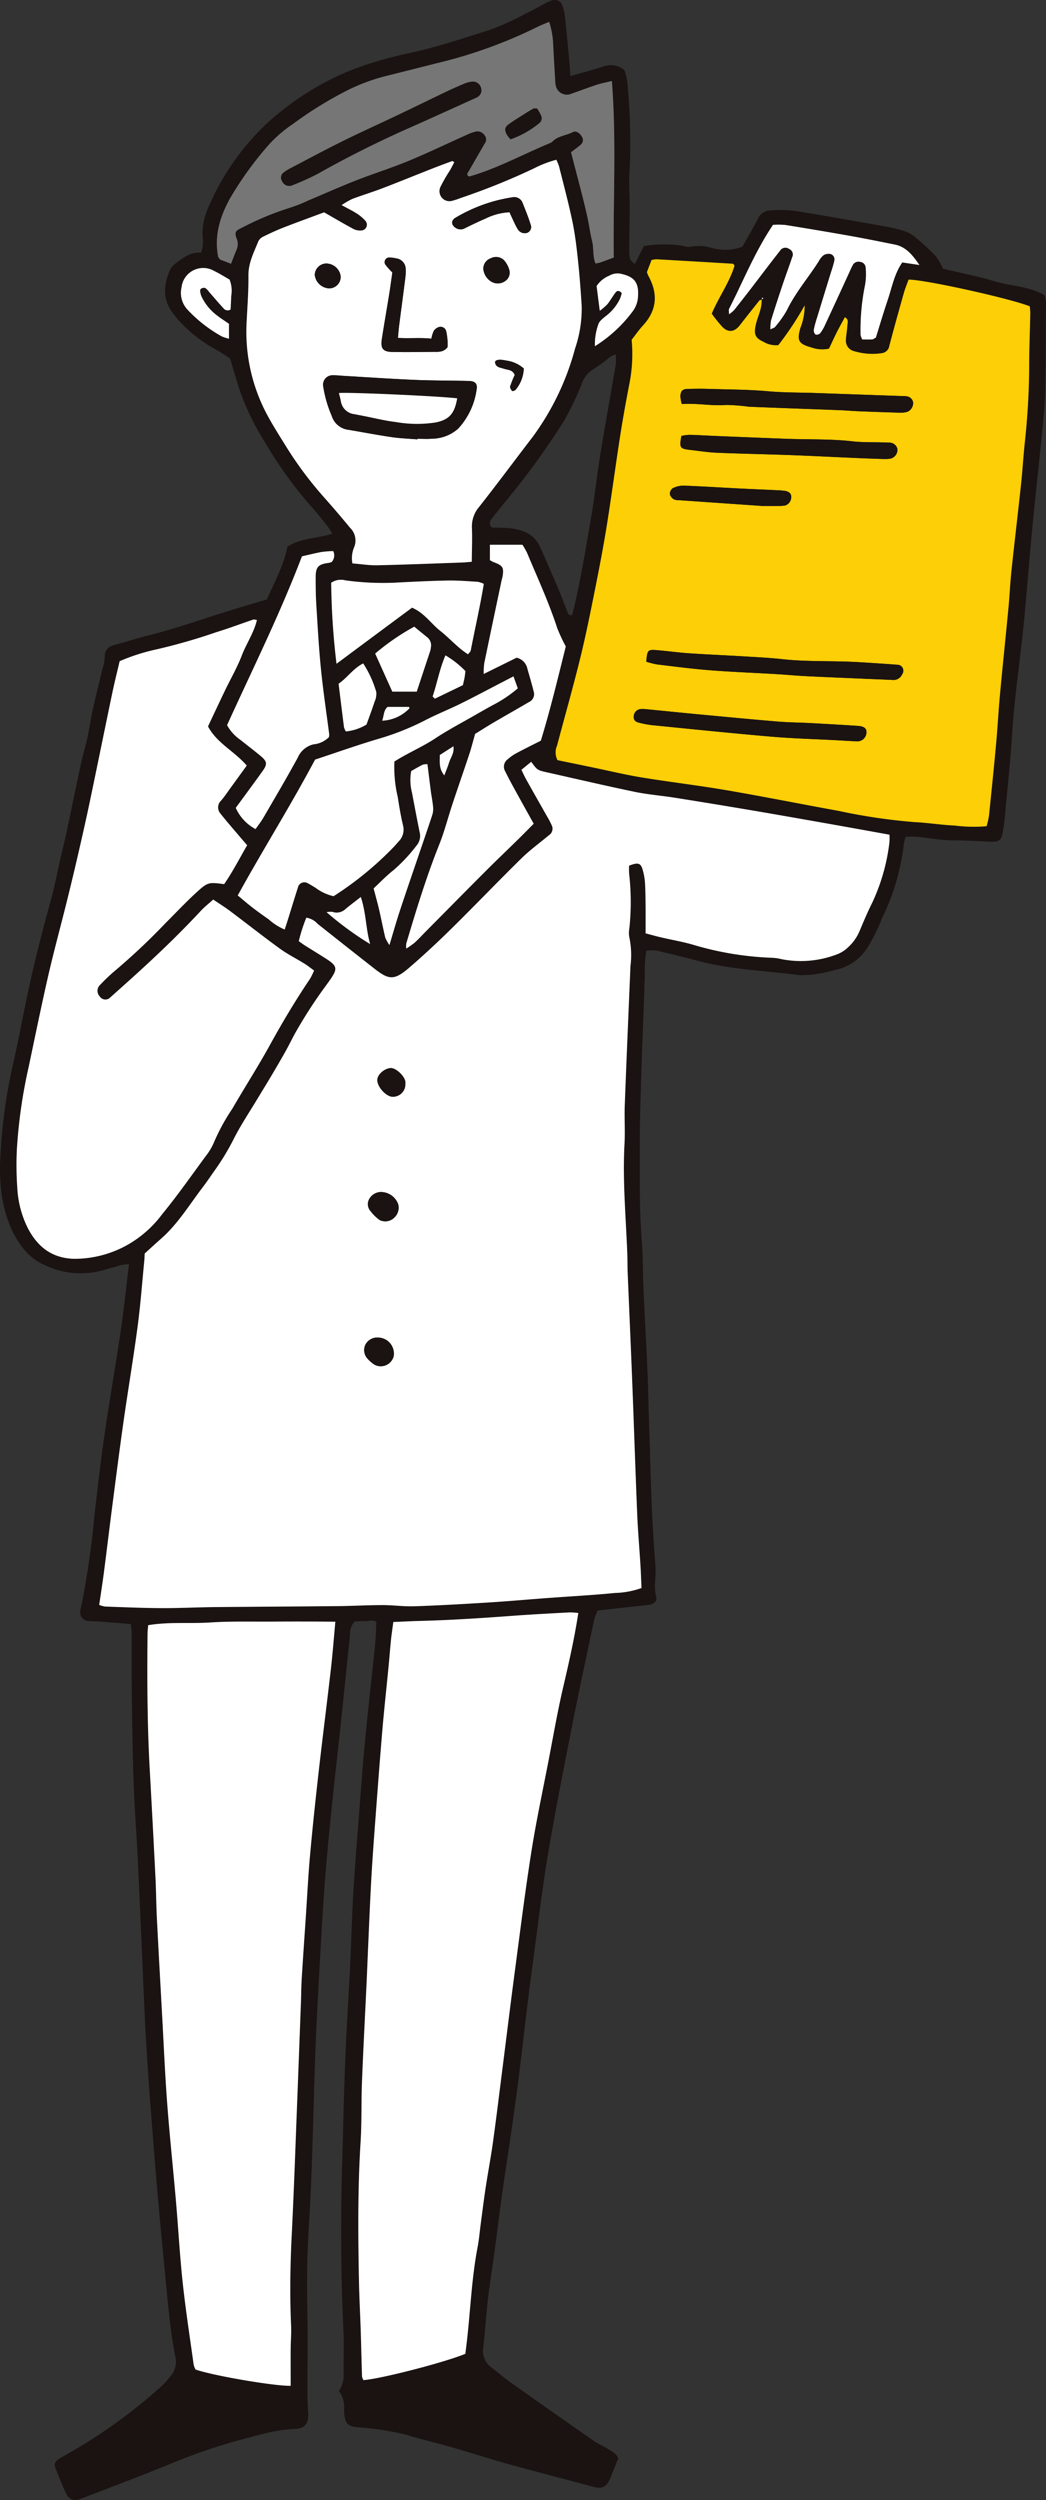 <svg xmlns="http://www.w3.org/2000/svg" width="177.912" height="425" viewBox="0 0 177.912 425"><rect x="0" y="0" width="177.912" height="425" fill="#333333" stroke="none"/><defs><clipPath id="a"><path fill="none" d="M0 0H177.912V425H0z"/></clipPath></defs><g clip-path="url(#a)"><path fill="#1a1311" d="M22.262,276.091c-1.935-.155-3.806-.31-5.677-.453-.572-.043-1.153-.014-1.72-.089a1.432,1.432,0,0,1-1.216-1.577,4.724,4.724,0,0,1,.133-.724,143.23,143.23,0,0,0,2.271-15.579c.53-4.478,1.024-8.962,1.672-13.424.872-6,1.921-11.982,2.806-17.984.548-3.716.931-7.46,1.406-11.336a5.85,5.85,0,0,0-2.267.432c-.637.158-1.276.314-1.9.514A14.2,14.2,0,0,1,7.469,215c-2.654-1.176-4.3-3.486-5.531-6.063a22.837,22.837,0,0,1-1.868-8.11,30.5,30.5,0,0,1-.03-3.691,91.121,91.121,0,0,1,2.245-16.55c.892-3.915,1.609-7.869,2.449-11.8,1.115-5.205,2.417-10.363,3.843-15.493.7-2.523,1.19-5.106,1.777-7.662.312-1.357.658-2.705.947-4.068.835-3.929,1.636-7.865,2.482-11.792.311-1.44.753-2.853,1.065-4.293.347-1.6.569-3.221.925-4.816.535-2.4,1.143-4.784,1.712-7.176a6.285,6.285,0,0,0,.327-1.685c-.066-1.335.627-1.9,1.81-2.206,1.9-.489,3.766-1.116,5.669-1.587,4.289-1.062,8.45-2.535,12.657-3.855,2.412-.758,4.838-1.468,7.449-2.258,1.213-2.839,2.855-5.676,3.488-8.956,2.233-1.458,4.968-1.38,7.623-2.2a12.294,12.294,0,0,0-.772-1.246c-.975-1.216-1.941-2.443-2.98-3.6a69.879,69.879,0,0,1-7.726-10.772,43.043,43.043,0,0,1-4.273-8.828c-.555-1.711-1.045-3.443-1.615-5.333-.764-.486-1.623-1.126-2.563-1.607a24.5,24.5,0,0,1-5.654-4.323,15.853,15.853,0,0,1-1.576-1.881c-1.75-2.293-1.5-4.74-.457-7.205a2.946,2.946,0,0,1,.92-1.116c1.3-1,2.608-2.024,4.385-1.869a5.541,5.541,0,0,0,.261-2.729,10.472,10.472,0,0,1,.908-4.791A42.224,42.224,0,0,1,45.22,21.148,47.8,47.8,0,0,1,55.88,13.683,43.9,43.9,0,0,1,62.917,10.8a70.3,70.3,0,0,1,6.87-1.811C74.368,8,78.8,6.493,83.253,5.107A47.5,47.5,0,0,0,89.51,2.262C90.693,1.7,91.832,1.037,93,.434A4.52,4.52,0,0,1,93.9.068a1.34,1.34,0,0,1,1.757.893,7.436,7.436,0,0,1,.414,1.664c.278,2.609.522,5.221.767,7.832.074.792.114,1.589.175,2.47,1.987-.567,3.813-1.022,5.591-1.62a3.668,3.668,0,0,1,3.577.589,9.3,9.3,0,0,1,.6,3.021,101.162,101.162,0,0,1,.314,14c-.17,2.11.022,4.249.013,6.375-.01,2.442-.07,4.884-.084,7.327a5.071,5.071,0,0,0,.172,1.455c.077.26.4.446.772.835.585-1.158,1.082-2.143,1.557-3.081a21.3,21.3,0,0,1,6.654-.035,2.783,2.783,0,0,0,1.174.164,7.736,7.736,0,0,1,3.607.164,8.4,8.4,0,0,0,5.322-.189c.878-1.579,1.8-3.129,2.61-4.731a2.414,2.414,0,0,1,2.136-1.426,20.391,20.391,0,0,1,4.162.074c5.1.812,10.183,1.732,15.269,2.634a24.421,24.421,0,0,1,3.11.719,5.884,5.884,0,0,1,1.946.991,41.16,41.16,0,0,1,3.625,3.326,10.737,10.737,0,0,1,1.252,2.166c2.854.681,5.84,1.238,8.724,2.124,2.807.861,5.865.8,8.576,2.4a7.789,7.789,0,0,1,.212,1.346c-.025,5.007-.03,10.012-.136,15.017-.047,2.212-.271,4.423-.489,6.626-.532,5.385-1.139,10.763-1.657,16.15-.472,4.9-.861,9.8-1.3,14.7-.139,1.552-.313,3.1-.482,4.651-.575,5.3-1.347,10.584-1.675,15.9-.284,4.59-.79,9.15-1.2,13.725-.093,1.06-.221,2.124-.412,3.171-.242,1.322-.629,1.645-2.013,1.593-2.125-.079-4.241-.234-6.376-.227-2.036.006-4.072-.409-6.112-.605-.639-.061-1.288-.009-2.011-.009a9.843,9.843,0,0,0-.306,1.22,39.123,39.123,0,0,1-3.722,12.664,32.741,32.741,0,0,1-2.509,5.051,8.577,8.577,0,0,1-5.553,3.729,22.389,22.389,0,0,1-4.822.855c-.41-.013-.827.049-1.23,0-5.766-.764-11.617-.924-17.278-2.445q-2.961-.8-5.953-1.476a6.091,6.091,0,0,0-2.724-.234,20.1,20.1,0,0,0-.271,3.919c-.04,1.8-.108,3.6-.173,5.405-.141,3.933-.306,7.867-.424,11.8-.115,3.849-.255,7.7-.256,11.549,0,5.5-.093,10.993.328,16.483.219,2.861.186,5.74.313,8.609.2,4.425.455,8.849.648,13.273.125,2.87.177,5.741.267,8.611.156,4.92.279,9.845.485,14.763.144,3.434.361,6.866.623,10.291.132,1.71-.336,3.415.122,5.133.208.782-.42,1.288-1.321,1.386-2.847.306-5.693.627-8.607.95a8.455,8.455,0,0,0-.577,1.4c-1.258,5.933-2.548,11.862-3.718,17.814-1.472,7.482-2.961,14.965-4.218,22.485-1.04,6.225-1.756,12.505-2.606,18.762q-.447,3.292-.848,6.589c-.648,5.289-1.233,10.588-1.942,15.869s-1.551,10.537-2.3,15.81c-.44,3.083-.8,6.177-1.224,9.264-.364,2.681-.764,5.356-1.13,8.036-.144,1.054-.246,2.114-.346,3.173-.194,2.039-.326,4.086-.574,6.118a3.491,3.491,0,0,0,1.469,3.419c1.1.855,2.163,1.767,3.3,2.571q7.031,4.98,14.1,9.9c.669.465,1.453.762,2.143,1.2.746.474,1.632.82,1.946,1.754-.47,1.154-.927,2.281-1.385,3.4-.593,1.455-1.347,1.805-2.882,1.4-4.826-1.294-9.665-2.538-14.48-3.873-3.233-.9-6.426-1.939-9.65-2.867-2.513-.722-5.069-1.3-7.565-2.072a47.844,47.844,0,0,0-8.478-1.311c-1.425-.177-1.9-.523-2.108-1.886a5.14,5.14,0,0,1-.079-1.227,4.612,4.612,0,0,0-.882-3.047,4.773,4.773,0,0,0,.814-2.52c-.068-2.458.08-4.923-.033-7.377q-.652-14.148-.241-28.3c.172-6.069.3-12.141.542-18.208.22-5.492.587-10.979.856-16.471.192-3.93.277-7.867.509-11.8.251-4.258.6-8.51.934-12.764.335-4.331.642-8.667,1.056-12.992.523-5.464,1.154-10.918,1.711-16.379.133-1.3.153-2.608.225-3.9-.665-.5-1.314-.124-1.923-.161a16.056,16.056,0,0,0-1.781.065,3.041,3.041,0,0,0-.772,2.19q-.806,7.835-1.626,15.67c-.407,3.831-.861,7.659-1.256,11.492-.438,4.244-.881,8.49-1.232,12.743-.336,4.084-.589,8.177-.823,12.27-.338,5.9-.683,11.8-.921,17.7-.271,6.719-.4,13.446-.643,20.168q-.21,5.9-.572,11.8c-.312,5-.246,10-.163,15.006.065,3.933-.015,7.866-.009,11.8,0,1.228.039,2.458.121,3.681.118,1.748-.54,2.7-2.291,2.75-3.323.1-6.447,1.128-9.6,1.935a102.893,102.893,0,0,0-12.742,4.485c-4.642,1.862-9.322,3.632-13.99,5.431-1.158.447-1.96.265-2.5-.8-.734-1.461-1.307-3.006-1.907-4.53a1.071,1.071,0,0,1,.44-1.3,6.542,6.542,0,0,1,.833-.522,90.35,90.35,0,0,0,16.8-11.972,14.935,14.935,0,0,0,1.627-1.828,3.6,3.6,0,0,0,.724-3.211c-.937-4.837-1.309-9.752-1.79-14.649-.473-4.815-.93-9.632-1.342-14.453-.46-5.4-.878-10.8-1.285-16.2-.234-3.108-.417-6.221-.606-9.333-.1-1.632-.167-3.263-.239-4.9-.373-8.362-.724-16.725-1.119-25.085-.2-4.173-.538-8.341-.687-12.515-.18-5-.252-10.005-.32-15.01-.05-3.68-.017-7.361-.033-11.043,0-.4-.08-.792-.139-1.337m47.314-155.9c-.007-.014.074.042.012-.016H65.927c-.666.542-.6,1.378-.914,2.346a6.848,6.848,0,0,0,4.627-2.1c.028-.031-.043-.15-.064-.229m59.961-69.283.324-.185-.259-.148-.009.378c-.147.04-.357.03-.434.124q-1.691,2.105-3.348,4.237c-.875,1.12-1.92,1.275-2.929.285a23.523,23.523,0,0,1-1.83-2.282c1.234-2.887,3.037-5.359,3.88-8.167-.172-.2-.221-.31-.277-.313q-6.5-.393-13-.761a4.776,4.776,0,0,0-.835.119c-.275.713-.563,1.46-.8,2.073.135.333.182.492.26.636,1.647,3,1.478,5.786-.882,8.376-.762.837-1.415,1.775-1.969,2.478a26.028,26.028,0,0,1-.359,7.361c-.578,2.971-1.12,5.952-1.586,8.943-.783,5.023-1.447,10.065-2.251,15.084-.57,3.56-1.244,7.1-1.952,10.641-.8,4.012-1.6,8.03-2.572,12-1.231,5.012-2.644,9.979-3.969,14.968a2.839,2.839,0,0,0,.083,2.468c1.957.4,3.957.816,5.956,1.23,2.806.579,5.6,1.255,8.421,1.716,4.767.783,9.572,1.34,14.332,2.156,6.381,1.094,12.732,2.37,19.1,3.52a98.439,98.439,0,0,0,12.887,1.906c2.293.107,4.572.487,6.865.588a25.857,25.857,0,0,0,5.418.113,15.117,15.117,0,0,0,.4-1.747c.422-4.078.841-8.156,1.215-12.237.254-2.777.4-5.565.653-8.342.463-4.979.987-9.953,1.461-14.931.194-2.04.276-4.091.492-6.128.519-4.889,1.1-9.767,1.627-14.652.243-2.282.385-4.573.61-6.857a125.534,125.534,0,0,0,.78-12.766c-.009-3.2.129-6.393.19-9.588a10.807,10.807,0,0,0-.09-1.133c-3.377-1.349-17.871-4.556-20.609-4.539-.25.7-.566,1.44-.785,2.212-.848,3-1.687,6-2.479,9.007a1.479,1.479,0,0,1-1.286,1.283,10.719,10.719,0,0,1-4.633-.317,1.828,1.828,0,0,1-1.477-1.972c.038-.818.215-1.628.249-2.445.017-.432.284-.972-.425-1.373-.458.852-.93,1.684-1.36,2.538-.472.936-.905,1.893-1.339,2.8a5.437,5.437,0,0,1-2.984-.2c-2.2-.6-2.508-1.164-1.877-3.342a10.094,10.094,0,0,0,.718-3.808,53.7,53.7,0,0,1-4.476,6.755,4.063,4.063,0,0,1-2.508-.562c-1.458-.65-1.689-1.326-1.322-2.928.327-1.428,1.086-2.757.983-4.281M109.805,158.67c1.024.269,1.809.494,2.6.678,1.759.406,3.544.717,5.281,1.2a53.482,53.482,0,0,0,13.555,2.271,8.1,8.1,0,0,1,1.7.239,17.091,17.091,0,0,0,9.437-.833,5.363,5.363,0,0,0,1.841-1.172,7.891,7.891,0,0,0,1.978-2.789c.667-1.589,1.335-3.181,2.105-4.72a33.3,33.3,0,0,0,2.964-10.345,8.733,8.733,0,0,0,.01-1.307c-3.307-.593-6.445-1.166-9.585-1.722-4.518-.8-9.033-1.6-13.555-2.366q-6.667-1.131-13.345-2.192c-2.268-.36-4.572-.529-6.816-.994-4.972-1.029-9.916-2.19-14.871-3.3-1.725-.386-1.724-.389-2.765-1.814l-1.665,1.364c.319.645.549,1.167.826,1.66,1.162,2.074,2.341,4.139,3.509,6.209a15.323,15.323,0,0,1,.806,1.518,1.317,1.317,0,0,1-.46,1.737c-1.572,1.306-3.235,2.519-4.69,3.945-3.978,3.9-7.834,7.933-11.805,11.843-2.334,2.3-4.734,4.543-7.216,6.682-2.591,2.235-3.472,2.159-5.974.206q-4.848-3.784-9.658-7.616a3.242,3.242,0,0,0-1.921-1.046A27.461,27.461,0,0,0,50.813,160c.415.291.737.537,1.079.751,1.248.788,2.515,1.547,3.752,2.352,1.646,1.07,1.753,1.6.7,3.163-.274.408-.563.807-.855,1.205a80.065,80.065,0,0,0-5.1,7.823c-.647,1.136-1.208,2.323-1.848,3.463-.8,1.43-1.632,2.841-2.467,4.25-.752,1.269-1.531,2.521-2.291,3.786-1.35,2.245-2.822,4.428-4,6.758a41.1,41.1,0,0,1-3.161,5.263c-.711,1-1.39,2.024-2.134,3-2.282,2.992-4.237,6.251-7.106,8.771-.92.809-1.819,1.641-2.777,2.507-.021.385-.026.792-.065,1.193-.37,3.753-.647,7.52-1.144,11.258-.712,5.359-1.617,10.692-2.38,16.046-.682,4.789-1.294,9.588-1.917,14.386-.5,3.822-.954,7.649-1.451,11.471-.23,1.774-.512,3.542-.781,5.388a4.9,4.9,0,0,0,1.01.276c3.19.107,6.38.253,9.571.266,3.033.013,6.065-.144,9.1-.175,6.974-.071,13.947-.1,20.921-.166,2.54-.026,5.078-.172,7.617-.175,1.8,0,3.6.264,5.4.2,4.179-.143,8.354-.38,12.527-.639,3.357-.209,6.707-.512,10.061-.759,3.843-.285,7.693-.485,11.527-.865a14.42,14.42,0,0,0,4.505-.84c-.064-1.387-.107-2.684-.186-3.978-.177-2.863-.43-5.722-.549-8.587-.314-7.622-.561-15.245-.859-22.867-.237-6.065-.513-12.128-.761-18.193-.044-1.065-.023-2.135-.064-3.2-.236-6.218-.814-12.427-.475-18.665.12-2.208-.036-4.431.047-6.643.295-7.867.639-15.732.966-23.6a14.783,14.783,0,0,0-.192-4.894,3.886,3.886,0,0,1,0-1.462,42.5,42.5,0,0,0-.033-9.333,12.354,12.354,0,0,1-.007-1.377c1.549-.6,1.989-.46,2.327.751a10.473,10.473,0,0,1,.381,2.172c.082,1.39.086,2.785.1,4.181s0,2.775,0,4.406M79.158,400.144c.06-.479.109-.882.159-1.285.7-5.611.855-11.283,1.924-16.853.263-1.365.371-2.76.556-4.14.273-2.03.525-4.066.833-6.092.383-2.509.861-5.006,1.212-7.52.533-3.812,1-7.635,1.482-11.454.768-6.018,1.5-12.04,2.3-18.053.882-6.658,1.716-13.324,2.763-19.958.818-5.177,1.92-10.31,2.915-15.46.808-4.181,1.53-8.383,2.5-12.527s1.909-8.284,2.568-12.6a12.409,12.409,0,0,0-1.488-.095c-3.192.175-6.387.336-9.576.571-5.23.386-10.46.738-15.7.872-1.538.04-3.074.12-4.692.185-.146,1.1-.3,2.068-.4,3.042-.152,1.468-.258,2.941-.4,4.41-.357,3.669-.762,7.334-1.075,11.008-.45,5.308-.846,10.621-1.242,15.934-.245,3.27-.482,6.542-.66,9.816-.226,4.172-.389,8.349-.577,12.525-.071,1.557-.13,3.114-.2,4.671-.262,5.568-.56,11.133-.779,16.7-.135,3.436-.027,6.886-.24,10.317-.494,7.949-.429,15.9-.27,23.854.055,2.784.208,5.567.3,8.351.081,2.539.13,5.08.214,7.62a2.041,2.041,0,0,0,.241.628c2.761-.164,13.6-2.942,17.342-4.468m-29.724,5.442c0-2.2-.011-4.234,0-6.272.009-1.311.132-2.626.073-3.933-.233-5.168-.15-10.328.11-15.494.381-7.62.638-15.246.937-22.87q.328-8.359.63-16.724c.048-1.312.05-2.626.13-3.936.216-3.52.462-7.039.7-10.558s.411-7.045.729-10.559c.428-4.734.934-9.465,1.47-14.189.657-5.783,1.4-11.558,2.064-17.341.3-2.586.493-5.185.758-8.021-3.66-.036-7.172-.042-10.684-.016-3.528.024-7.066-.086-10.581.146-3.488.23-7.011-.139-10.565.461-.045.528-.1.925-.109,1.321-.085,7.794-.057,15.585.379,23.372q.51,9.087.964,18.182c.115,2.292.124,4.593.24,6.886.268,5.326.569,10.651.863,15.976.285,5.157.5,10.32.887,15.469.416,5.555,1.011,11.1,1.492,16.649.4,4.658.659,9.331,1.159,13.978S32.3,397.375,32.942,402a3.36,3.36,0,0,0,.317.811c2.82,1.016,13.356,2.829,16.175,2.775M42.041,143.679c-.567-.656-.892-1.024-1.209-1.4-1.11-1.313-2.246-2.608-3.315-3.954a1.589,1.589,0,0,1,.095-2.229c.588-.681,1.086-1.438,1.617-2.167.91-1.249,1.814-2.5,2.745-3.787-2.1-2.443-5.106-3.825-6.588-6.658.995-2.1,1.926-4.1,2.882-6.09s2.081-3.915,2.869-5.969c.777-2.027,2.061-3.855,2.57-6.03-.32-.042-.486-.115-.613-.073-2.093.711-4.161,1.5-6.273,2.141a99.719,99.719,0,0,1-10.387,2.973,33.734,33.734,0,0,0-6.074,1.962c-.425,1.824-.867,3.564-1.234,5.321-1.307,6.255-2.574,12.52-3.886,18.774-.623,2.967-1.3,5.926-1.978,8.882q-.911,3.953-1.89,7.89c-1.049,4.216-2.2,8.409-3.168,12.641-1.174,5.114-2.218,10.255-3.3,15.388a87.6,87.6,0,0,0-2.026,14.1,55.58,55.58,0,0,0,.081,6.632,17.159,17.159,0,0,0,1.83,6.842c1.662,3.14,4.079,5,7.774,5.124a18.444,18.444,0,0,0,8.941-2.266,19.1,19.1,0,0,0,6.077-5.307c2.6-3.165,4.951-6.524,7.375-9.827a10.21,10.21,0,0,0,1.5-2.531,34.277,34.277,0,0,1,3.069-5.587c2.087-3.616,4.356-7.127,6.366-10.783,2.131-3.876,4.39-7.66,6.863-11.322a11.678,11.678,0,0,0,.674-1.388c-.609-.437-1.111-.844-1.654-1.178-1.392-.863-2.872-1.6-4.193-2.558-2.852-2.071-5.618-4.259-8.438-6.373-.9-.677-1.868-1.274-2.869-1.951-.78.7-1.494,1.258-2.1,1.912-3.069,3.308-6.3,6.449-9.619,9.5-1.93,1.777-3.886,3.523-5.843,5.268a1.13,1.13,0,0,1-1.724-.2,1.374,1.374,0,0,1,.059-1.989,30.062,30.062,0,0,1,2.683-2.537,109.363,109.363,0,0,0,8.41-7.934c1.8-1.8,3.538-3.657,5.419-5.362,1.819-1.649,2.017-1.617,4.574-1.287,1.447-2.082,2.626-4.4,3.919-6.621M55.125,36.1c-2.465.918-4.7,1.725-6.91,2.587-1.144.446-2.261.965-3.365,1.505a1.838,1.838,0,0,0-.891.792c-.753,1.889-1.722,3.691-1.7,5.847.028,2.537-.165,5.075-.29,7.611A29.923,29.923,0,0,0,45.122,69.9c1.05,2.051,2.284,3.97,3.486,5.911a62.961,62.961,0,0,0,6.445,8.66c1.523,1.715,3.023,3.453,4.472,5.23a3,3,0,0,1,.687,3.391,4.792,4.792,0,0,0-.266,2.687c1.507.12,2.884.348,4.255.317,4.835-.109,9.667-.3,14.5-.472.465-.017.93-.075,1.546-.124.015-2,.1-3.88.024-5.75A5.122,5.122,0,0,1,81.5,86.166c3.1-3.928,6.072-7.953,9.123-11.919a44.852,44.852,0,0,0,7.187-14.99A21.018,21.018,0,0,0,98.94,52c-.164-2.618-.361-5.238-.64-7.845-.235-2.2-.5-4.4-.949-6.56-.656-3.124-1.488-6.214-2.26-9.314a8.488,8.488,0,0,0-.467-1.122,18.824,18.824,0,0,0-3.777,1.454,113.764,113.764,0,0,1-12.524,5.062,11.944,11.944,0,0,1-1.4.465,1.7,1.7,0,0,1-2-2.4,27.453,27.453,0,0,1,1.594-2.766c.264-.457.5-.931.743-1.388-.215-.127-.3-.219-.349-.2-1.151.425-2.3.85-3.444,1.3-2.819,1.11-5.624,2.256-8.454,3.338-1.682.643-3.41,1.161-5.094,1.8A13.661,13.661,0,0,0,58.1,34.869c.988.54,1.8.931,2.552,1.414a6.949,6.949,0,0,1,1.488,1.248.987.987,0,0,1-.678,1.653,2.5,2.5,0,0,1-1.375-.271c-1.654-.89-3.272-1.846-4.967-2.815M104.07,13.774c-1.1.269-1.821.395-2.507.621-1.478.491-2.938,1.036-4.407,1.557a1.927,1.927,0,0,1-2.569-1.181,3.538,3.538,0,0,1-.145-.97c-.123-2.046-.249-4.092-.347-6.14a14.283,14.283,0,0,0-.687-3.945c-.777.336-1.466.59-2.114.922a80.745,80.745,0,0,1-17.1,6.138Q69.776,11.892,65.359,13a32.762,32.762,0,0,0-5.986,2.216,65.411,65.411,0,0,0-9.629,5.925,21.857,21.857,0,0,0-4.57,4.1,58.181,58.181,0,0,0-6.117,8.607c-1.661,3.065-2.6,6.176-1.984,9.66a.816.816,0,0,0,.071.231,4.159,4.159,0,0,0,.306.392l1.843.708c.362-.923.642-1.679.956-2.423a2.4,2.4,0,0,0-.013-1.886c-.365-1-.194-1.3.757-1.736a49.663,49.663,0,0,1,8.153-3.42,26.258,26.258,0,0,0,3.425-1.352c2.648-1.108,5.268-2.284,7.939-3.329,2.976-1.165,6.035-2.126,8.987-3.344,3.332-1.378,6.584-2.95,9.876-4.424a8.106,8.106,0,0,1,1.616-.575,1.475,1.475,0,0,1,1.477.7,1.12,1.12,0,0,1-.027,1.363q-1.364,2.338-2.7,4.686c-.146.257-.453.524-.08.834.081.02.165.073.229.054C84.64,28.61,88.966,26.21,93.51,24.34a1.234,1.234,0,0,0,.42-.25c.953-1,2.363-1.037,3.507-1.643.536-.286,1.216.17,1.573.857.283.545.151,1-.443,1.477-.439.35-.891.683-1.443,1.1.339,1.306.667,2.564.994,3.824s.668,2.536.985,3.809c.3,1.193.593,2.385.848,3.588.271,1.281.437,2.588.753,3.859.309,1.242.073,2.585.584,3.832a7.83,7.83,0,0,0,.852-.188c.695-.244,1.383-.506,2.255-.828-.133-9.872.474-19.769-.325-30.008M83.325,95.243c.354.186.489.275.636.33,1.518.568,1.734.875,1.544,2.275-.044.324-.155.637-.223.957-.978,4.652-1.963,9.3-2.921,13.958a13,13,0,0,0-.1,1.821l5.607-2.773a2.449,2.449,0,0,1,1.841,1.925c.364,1.258.736,2.515,1.049,3.786a1.475,1.475,0,0,1-.809,1.845c-1.979,1.164-3.982,2.285-5.961,3.448-1.193.7-2.358,1.449-3.18,1.955-.407,1.425-.66,2.444-.989,3.44-.929,2.8-1.9,5.587-2.835,8.388-.775,2.334-1.382,4.734-2.291,7.014-2.187,5.489-3.911,11.125-5.592,16.779a3.73,3.73,0,0,0-.008.878,14.491,14.491,0,0,0,1.446-1.027c.665-.606,1.273-1.273,1.908-1.914,3.406-3.437,6.8-6.885,10.223-10.306,1.856-1.856,3.756-3.666,5.629-5.5.806-.791,1.593-1.6,2.47-2.481-1.087-1.959-2.123-3.811-3.143-5.671-.591-1.078-1.183-2.158-1.722-3.262a1.55,1.55,0,0,1,.412-2,8.356,8.356,0,0,1,1.393-1c1.365-.734,2.758-1.416,4.272-2.185,1.626-5.285,2.934-10.771,4.246-16.017a29.211,29.211,0,0,1-1.459-3.124c-1.424-4.376-3.358-8.543-5.123-12.78a11.967,11.967,0,0,0-.792-1.386H83.325ZM67.077,129.454c2.3-1.466,4.731-2.465,6.922-3.915s4.51-2.658,6.779-3.965c.993-.571,1.989-1.137,2.994-1.687a21.771,21.771,0,0,0,4.292-2.872c-.249-.694-.462-1.288-.731-2.039-.833.434-1.544.8-2.256,1.173-2.254,1.165-4.492,2.364-6.768,3.484-2.055,1.012-4.194,1.857-6.218,2.921a44.538,44.538,0,0,1-7.991,3.125c-3.6,1.083-7.145,2.336-10.513,3.45-4.207,7.918-8.88,15.323-13.154,23.094.841.695,1.64,1.388,2.476,2.033.908.7,1.842,1.369,2.784,2.024a9.618,9.618,0,0,0,2.725,1.734c.185-.569.338-1.024.481-1.482.585-1.875,1.153-3.755,1.756-5.624a1.129,1.129,0,0,1,1.733-.735c.441.213.845.5,1.274.74a7.931,7.931,0,0,0,3.072,1.436,56.323,56.323,0,0,0,10.252-8.394c.278-.3.55-.607.818-.916a2.844,2.844,0,0,0,.746-2.707c-.381-1.589-.651-3.21-.9-4.828a22.206,22.206,0,0,1-.573-6.052M51.352,94.578c-3.768,9.885-8.442,19.263-12.733,28.7a7.313,7.313,0,0,0,2.251,2.489c1.155.919,2.328,1.812,3.463,2.754,1.094.908,1.161,1.386.384,2.481-.9,1.272-1.829,2.524-2.748,3.783-.624.855-1.252,1.706-1.874,2.551a7.583,7.583,0,0,0,3.369,3.612c.486-.7.946-1.281,1.314-1.913,1.978-3.4,3.983-6.79,5.866-10.247a3.887,3.887,0,0,1,2.678-2.249,4.28,4.28,0,0,0,2.613-1.215,2.168,2.168,0,0,0,.054-.5c-.467-3.658-1.026-7.306-1.394-10.974s-.566-7.357-.8-11.04c-.1-1.555-.112-3.116-.11-4.675,0-1.774.447-2.222,2.268-2.456a2.574,2.574,0,0,0,.463-.147,1.681,1.681,0,0,0,.253-1.851,18.524,18.524,0,0,0-1.973.152c-1.123.208-2.232.491-3.348.743m53.385-34.361a6.85,6.85,0,0,0-.974.469A25.117,25.117,0,0,1,101,62.71a4.7,4.7,0,0,0-2.07,2.59,50.185,50.185,0,0,1-2.963,6.188,127.879,127.879,0,0,1-10.1,13.9c-.776.952-1.547,1.907-2.289,2.885a.926.926,0,0,0,.13,1.412c1.025.039,2.179,0,3.308.146,2.112.278,3.937,1.094,4.869,3.194q1.59,3.586,3.13,7.192c.513,1.205.956,2.44,1.435,3.659.145.37.26.788.872.7C98.66,99.193,99.555,93.7,100.5,88.221c.627-3.626,1.01-7.293,1.6-10.925.829-5.091,1.759-10.164,2.621-15.25a12.2,12.2,0,0,0,.012-1.829M131.034,56c.392-.2.67-.253.8-.418a17.6,17.6,0,0,0,1.989-2.806c1.471-3.058,3.7-5.6,5.492-8.447a2.871,2.871,0,0,1,.773-.942,1.619,1.619,0,0,1,1.132-.214.943.943,0,0,1,.694,1.148,18.45,18.45,0,0,1-.545,1.878c-.791,2.582-1.589,5.162-2.377,7.745a18.4,18.4,0,0,0-.573,2.126.944.944,0,0,0,.315.812.877.877,0,0,0,.8-.261,7.858,7.858,0,0,0,.85-1.491C141.7,52.3,143,49.468,144.3,46.641c.239-.52.456-1.052.732-1.552a1.089,1.089,0,0,1,1.24-.576,1.041,1.041,0,0,1,.963.962,11.076,11.076,0,0,1-.092,2.926,38.262,38.262,0,0,0-.774,8.542,2.637,2.637,0,0,0,.3.767c.56,0,1.125.014,1.688-.01.145-.006.285-.14.613-.312.638-2.036,1.286-4.229,2.016-6.4.725-2.151,1.126-4.439,2.476-6.371,1.033.153,1.977.292,2.921.434-1.117-1.609-2.243-3.091-4.217-3.481-2.493-.493-4.982-1.006-7.483-1.45q-5.567-.989-11.151-1.88a12.639,12.639,0,0,0-2.054-.015c-3.092,4.59-5.057,9.554-7.474,14.287-.091.178-.012.444-.012.914a6.117,6.117,0,0,0,.861-.7c.973-1.215,1.929-2.444,2.878-3.678,1.65-2.146,3.274-4.311,4.945-6.441a1.066,1.066,0,0,1,1.525-.3,1.026,1.026,0,0,1,.523,1.447c-.514,1.552-1.092,3.084-1.612,4.637-.677,2.018-1.341,4.041-1.967,6.077A7.322,7.322,0,0,0,131.034,56M79.6,111.229c.194-.264.421-.437.461-.646.722-3.752,1.588-7.48,2.226-11.329a4.523,4.523,0,0,0-1.024-.345c-1.715-.1-3.434-.251-5.148-.217-3.022.058-6.041.214-9.061.368a46.418,46.418,0,0,1-8.326-.4,2.9,2.9,0,0,0-2.4.412,124.944,124.944,0,0,0,.906,13.771c2.265-1.684,4.342-3.228,6.418-4.77,2.152-1.6,4.307-3.194,6.429-4.768,2.1.9,3.23,2.715,4.826,3.968s2.925,2.838,4.693,3.962m-9.655,19.846a8.381,8.381,0,0,0,.129,3.672c.427,2.252.847,4.507,1.307,6.753a2.518,2.518,0,0,1-.564,2.285,27.384,27.384,0,0,1-3.851,4.118c-1.273.995-2.394,2.182-3.418,3.132.352,1.351.667,2.449.924,3.563.369,1.6.679,3.2,1.057,4.8a6.562,6.562,0,0,0,.707,1.262c.648-2.143,1.156-3.951,1.743-5.732,1.023-3.111,2.094-6.208,3.148-9.31.817-2.4,1.656-4.8,2.44-7.216a3.579,3.579,0,0,0,.073-1.41c-.079-.814-.249-1.618-.355-2.43-.2-1.534-.387-3.071-.585-4.643a2.523,2.523,0,0,0-.792.08c-.656.324-1.284.7-1.962,1.077m.933-13.5c.826-2.493,1.574-4.743,2.316-7a2.811,2.811,0,0,0,.081-.485,1.746,1.746,0,0,0-.611-1.76c-.76-.6-1.5-1.229-2.206-1.805a40,40,0,0,0-6.648,4.572c.943,2.092,1.907,4.233,2.916,6.474ZM38.944,55.047c-.7-.486-1.322-.876-1.9-1.324a8.718,8.718,0,0,1-2.787-3.36,3.167,3.167,0,0,1-.222-.932.473.473,0,0,1,.217-.392.911.911,0,0,1,.668-.076,3.052,3.052,0,0,1,.66.679c.8.916,1.585,1.855,2.417,2.745a.9.9,0,0,0,1.222.234c.035-.708.088-1.5.108-2.291a5.2,5.2,0,0,0-.279-2.8c-.8-.453-1.7-1.02-2.65-1.483a3.707,3.707,0,0,0-5.52,2.824,4.167,4.167,0,0,0,1.081,3.837,23.539,23.539,0,0,0,5.776,4.487,7.167,7.167,0,0,0,1.212.389Zm66.809-5.215a7.911,7.911,0,0,1-.268.882,8.02,8.02,0,0,1-2.444,3.016c-.492.408-1.13.868-1.276,1.417a9.966,9.966,0,0,0-.577,3.707,23.486,23.486,0,0,0,6.547-6.095,4.638,4.638,0,0,0,.789-2.545c.1-2.179-.636-3.141-2.773-3.636a2.8,2.8,0,0,0-2.121.286,4.715,4.715,0,0,0-2.158,1.764c.158,1.232.33,2.57.539,4.206a9.974,9.974,0,0,0,1.285-1.1c.5-.636.9-1.356,1.392-2,.309-.408.689-.333,1.064.1M62.336,123.173c.505-1.416.969-2.637,1.372-3.879a3.216,3.216,0,0,0,.29-1.649,18.162,18.162,0,0,0-2.225-4.869c-1.74.9-2.726,2.469-4.182,3.456.315,2.557.608,4.984.922,7.408a2.921,2.921,0,0,0,.312.706,8.377,8.377,0,0,0,3.512-1.173m-6.79,31.9a54.769,54.769,0,0,0,7.41,5.421c-.74-2.591-.677-5.286-1.587-8.008-.951.745-1.784,1.373-2.587,2.034a2.166,2.166,0,0,1-2.256.491,3.469,3.469,0,0,0-.979.062M73.581,118.41q.191.186.384.371,2.381-1.154,4.763-2.3c.106-.466.207-.855.278-1.248s.109-.777.157-1.14a16.1,16.1,0,0,0-3.4-2.678c-1.015,2.357-1.414,4.735-2.185,7m1.99,13.405c.278-.742.595-1.472.825-2.23.245-.806.9-1.513.724-2.718-.915.588-1.636,1.049-2.31,1.48-.034,1.263-.143,2.367.76,3.468"/><path fill="#fff" d="M109.356,155.212c0-1.632.011-3.02,0-4.408s-.019-2.79-.1-4.181a10.564,10.564,0,0,0-.38-2.172c-.338-1.211-.778-1.347-2.328-.749a12.1,12.1,0,0,0,.008,1.376,42.427,42.427,0,0,1,.032,9.332,3.929,3.929,0,0,0,0,1.462,14.764,14.764,0,0,1,.193,4.895c-.327,7.866-.671,15.732-.966,23.6-.084,2.211.073,4.433-.047,6.641-.339,6.238.237,12.446.475,18.667.041,1.065.02,2.134.063,3.2.25,6.065.525,12.128.762,18.193.3,7.622.545,15.245.859,22.866.117,2.866.372,5.725.548,8.588.081,1.295.123,2.592.187,3.978a14.42,14.42,0,0,1-4.505.84c-3.833.38-7.684.582-11.526.865-3.355.249-6.705.551-10.062.759-4.173.259-8.348.5-12.527.639-1.8.062-3.6-.2-5.4-.2-2.539,0-5.078.148-7.617.174-6.973.07-13.946.1-20.92.166-3.034.031-6.066.189-9.1.175-3.19-.014-6.38-.158-9.57-.266a4.886,4.886,0,0,1-1.011-.276c.269-1.845.551-3.613.782-5.387.5-3.823.952-7.65,1.45-11.473.624-4.8,1.235-9.6,1.917-14.385.762-5.353,1.668-10.686,2.38-16.046.5-3.737.774-7.5,1.144-11.258.039-.4.044-.807.065-1.193.959-.867,1.858-1.7,2.777-2.507,2.869-2.52,4.824-5.778,7.106-8.771.744-.975,1.423-2,2.134-3a41.173,41.173,0,0,0,3.161-5.263c1.181-2.33,2.653-4.515,4-6.758.76-1.264,1.539-2.517,2.291-3.785.835-1.41,1.668-2.821,2.468-4.251.639-1.141,1.2-2.326,1.847-3.463a80.076,80.076,0,0,1,5.1-7.824c.292-.4.581-.8.855-1.205,1.049-1.562.942-2.093-.7-3.162-1.237-.8-2.5-1.564-3.752-2.351-.342-.216-.664-.461-1.079-.752a27.64,27.64,0,0,1,1.282-3.995,3.247,3.247,0,0,1,1.921,1.046q4.818,3.825,9.658,7.617c2.5,1.952,3.382,2.027,5.973-.206,2.481-2.139,4.881-4.382,7.217-6.681,3.97-3.912,7.826-7.941,11.8-11.844,1.455-1.427,3.119-2.641,4.691-3.946a1.315,1.315,0,0,0,.459-1.737,15.09,15.09,0,0,0-.8-1.517c-1.168-2.07-2.348-4.134-3.509-6.208-.278-.5-.509-1.017-.826-1.662l1.665-1.363c1.041,1.424,1.04,1.428,2.764,1.814,4.956,1.109,9.9,2.269,14.872,3.3,2.244.464,4.547.635,6.815,1q6.678,1.06,13.346,2.189c4.521.768,9.036,1.57,13.554,2.368,3.14.555,6.278,1.127,9.585,1.722a8.707,8.707,0,0,1-.01,1.3,33.327,33.327,0,0,1-2.963,10.346c-.771,1.539-1.439,3.131-2.106,4.719a7.891,7.891,0,0,1-1.977,2.789,5.377,5.377,0,0,1-1.842,1.172,17.1,17.1,0,0,1-9.437.835,7.9,7.9,0,0,0-1.7-.24,53.476,53.476,0,0,1-13.555-2.272c-1.738-.481-3.523-.793-5.281-1.2-.8-.184-1.58-.409-2.6-.676M64.324,199.181a2.313,2.313,0,0,0-1.983,1.214,1.785,1.785,0,0,0,.249,2.054,7.246,7.246,0,0,0,1.56,1.509,2.176,2.176,0,0,0,2.482-.439,2.314,2.314,0,0,0,.659-2.229,3.149,3.149,0,0,0-2.966-2.11m-.4,24.746a2.274,2.274,0,0,0-2.221,1.205,2.151,2.151,0,0,0,.438,2.466,5.474,5.474,0,0,0,1.112.938,2.265,2.265,0,0,0,3.258-1.44,2.731,2.731,0,0,0-2.586-3.169m4.567-43.175c.2-.985-1.5-2.654-2.458-2.634-1.08.022-2.366,1.144-2.308,2.1.075,1.229,1.612,2.821,2.674,2.772a2.11,2.11,0,0,0,2.091-2.234" transform="translate(.451 3.459)"/><path fill="#fccf06" d="M127.014,49.73c.1,1.525-.658,2.853-.983,4.28-.367,1.6-.137,2.278,1.322,2.929a4.063,4.063,0,0,0,2.508.562,53.93,53.93,0,0,0,4.476-6.755,10.107,10.107,0,0,1-.719,3.807c-.631,2.179-.324,2.743,1.878,3.343a5.426,5.426,0,0,0,2.984.2c.434-.912.867-1.869,1.339-2.806.429-.853.9-1.685,1.36-2.537.709.4.443.941.425,1.372-.034.818-.211,1.628-.25,2.446a1.829,1.829,0,0,0,1.478,1.971,10.668,10.668,0,0,0,4.632.319,1.48,1.48,0,0,0,1.287-1.283c.792-3.011,1.631-6.011,2.479-9.007.219-.773.535-1.517.785-2.213,2.738-.016,17.232,3.192,20.609,4.54a10.788,10.788,0,0,1,.09,1.133c-.061,3.2-.2,6.392-.19,9.587a125.588,125.588,0,0,1-.78,12.768c-.226,2.283-.367,4.574-.611,6.855-.523,4.887-1.108,9.766-1.626,14.652-.217,2.037-.3,4.088-.492,6.128-.474,4.979-1,9.953-1.461,14.932-.258,2.777-.4,5.564-.654,8.341-.373,4.082-.792,8.16-1.214,12.237a15.13,15.13,0,0,1-.4,1.748,25.8,25.8,0,0,1-5.419-.114c-2.292-.1-4.572-.48-6.865-.587a98.6,98.6,0,0,1-12.886-1.906c-6.372-1.151-12.723-2.427-19.1-3.521-4.76-.816-9.565-1.373-14.332-2.154-2.825-.463-5.615-1.137-8.421-1.717l-5.956-1.23a2.842,2.842,0,0,1-.083-2.469c1.324-4.989,2.738-9.956,3.968-14.968.976-3.972,1.77-7.99,2.573-12,.708-3.536,1.382-7.082,1.952-10.642.8-5.019,1.468-10.061,2.251-15.083.465-2.991,1.008-5.971,1.586-8.943a26,26,0,0,0,.358-7.361c.554-.7,1.206-1.642,1.97-2.479,2.36-2.59,2.529-5.379.882-8.376-.078-.142-.125-.3-.26-.635l.8-2.074a4.767,4.767,0,0,1,.834-.119q6.5.367,13,.761c.057,0,.106.115.277.314-.842,2.807-2.646,5.279-3.881,8.167a23.516,23.516,0,0,0,1.831,2.281c1.009.991,2.054.835,2.929-.285q1.661-2.127,3.348-4.235c.077-.1.286-.086.434-.125ZM107.4,111.309a14.3,14.3,0,0,0,1.793.459c3,.358,6.007.756,9.022.993,3.75.294,7.512.435,11.268.657,1.715.1,3.425.266,5.141.352,3.435.171,6.872.307,10.307.457,1.473.064,2.948.115,4.42.189a1.588,1.588,0,0,0,1.569-.96,1.014,1.014,0,0,0-.778-1.626q-3.3-.248-6.605-.442c-4.331-.259-8.678-.034-13-.508-2.2-.24-4.408-.346-6.615-.479-3.1-.187-6.213-.313-9.316-.525-1.878-.127-3.745-.4-5.622-.545-1.313-.1-1.431.078-1.582,1.977m6.038-43.8c2.643-.182,5.052.355,7.519.153a32.662,32.662,0,0,1,3.886.3c5.158.215,10.317.389,15.474.588,1.059.041,2.117.14,3.176.182q3.562.143,7.125.248a4.062,4.062,0,0,0,1.207-.153,1.651,1.651,0,0,0,.964-1.573,1.257,1.257,0,0,0-1.177-1.066c-.4-.051-.818-.04-1.227-.054q-7.109-.248-14.219-.5c-2.7-.093-5.41-.057-8.1-.3-3.353-.3-6.707-.294-10.061-.4-1.228-.04-2.458-.024-3.685.012-.772.023-1.1.414-1.121,1.291a7.686,7.686,0,0,0,.235,1.271m-.06,5.42c-.376,1.986-.263,2.172,1.4,2.362,1.546.178,3.091.428,4.643.494,4.178.177,8.36.252,12.54.4,3.687.137,7.373.328,11.06.488q2.335.1,4.673.175a6.01,6.01,0,0,0,1.224-.061,1.54,1.54,0,0,0,1.2-1.625,1.376,1.376,0,0,0-1.187-1.083c-.487-.06-.983-.036-1.475-.051-1.641-.05-3.294.009-4.919-.176-3.761-.429-7.538-.294-11.307-.435q-6.024-.227-12.049-.483c-1.476-.061-2.952-.156-4.428-.192a8.514,8.514,0,0,0-1.378.182m26.311,51.729v0c1.147.064,2.292.148,3.44.184a1.539,1.539,0,0,0,1.724-1.613c.009-.577-.444-.935-1.432-1-2.7-.18-5.394-.333-8.091-.478-1.884-.1-3.775-.108-5.653-.266-4.571-.383-9.137-.823-13.7-1.252-2.854-.269-5.706-.564-8.561-.841a5.268,5.268,0,0,0-.977-.023,1.283,1.283,0,0,0-1.162,1.346c-.022.62.412.857.906.973a16.728,16.728,0,0,0,2.173.411c6.764.671,13.525,1.374,20.3,1.955,3.671.315,7.36.413,11.04.608M127.126,84.835c.508,0,1.573.006,2.639,0a7.145,7.145,0,0,0,1.224-.071,1.494,1.494,0,0,0,1.071-1.473c.023-.546-.39-.932-1.154-1.031-.488-.063-.981-.086-1.473-.109-2.127-.1-4.255-.186-6.382-.294-3.1-.158-6.208-.361-9.314-.475a4.1,4.1,0,0,0-1.857.45,1.223,1.223,0,0,0-.466,1.022,1.473,1.473,0,0,0,.7.864,2.207,2.207,0,0,0,.962.143c4.5.314,8.993.626,14.053.976" transform="translate(2.524 1.177)"/><path fill="#fff" d="M77.53,392.824c-3.742,1.525-14.581,4.3-17.342,4.468a2.065,2.065,0,0,1-.24-.628c-.083-2.54-.134-5.081-.215-7.621-.088-2.783-.239-5.566-.3-8.35-.159-7.954-.224-15.9.27-23.855.214-3.431.107-6.88.241-10.317.218-5.57.517-11.135.778-16.7.073-1.557.134-3.113.2-4.67.188-4.176.351-8.352.577-12.525.178-3.274.415-6.546.66-9.816.4-5.313.792-10.626,1.243-15.935.311-3.673.718-7.338,1.074-11.007.143-1.469.25-2.942.4-4.41.1-.974.253-1.943.4-3.043,1.618-.065,3.155-.144,4.692-.184,5.243-.136,10.474-.487,15.7-.872,3.189-.236,6.383-.4,9.577-.572a12.642,12.642,0,0,1,1.487.1c-.659,4.318-1.6,8.459-2.568,12.6s-1.691,8.347-2.5,12.528c-.995,5.15-2.1,10.283-2.915,15.46-1.047,6.632-1.88,13.3-2.763,19.958-.8,6.014-1.534,12.035-2.3,18.053-.487,3.819-.949,7.641-1.482,11.454-.351,2.514-.83,5.01-1.212,7.52-.309,2.026-.561,4.06-.833,6.092-.186,1.38-.294,2.774-.556,4.14-1.071,5.57-1.226,11.242-1.925,16.853-.049.4-.1.807-.159,1.285" transform="translate(1.628 7.321)"/><path fill="#fff" d="M48.765,398.223c-2.819.054-13.355-1.758-16.175-2.774a3.42,3.42,0,0,1-.317-.811c-.639-4.627-1.358-9.245-1.859-13.887s-.755-9.32-1.159-13.978c-.481-5.551-1.076-11.093-1.492-16.649-.384-5.15-.6-10.312-.887-15.469-.294-5.325-.595-10.649-.863-15.976-.116-2.293-.125-4.593-.239-6.887q-.456-9.093-.964-18.182c-.437-7.786-.465-15.577-.38-23.37,0-.4.065-.794.109-1.322,3.554-.6,7.077-.231,10.565-.461,3.515-.232,7.052-.122,10.581-.147,3.513-.025,7.026-.018,10.684.017-.264,2.835-.461,5.434-.758,8.021-.664,5.783-1.408,11.558-2.064,17.341-.536,4.724-1.042,9.453-1.47,14.189-.319,3.513-.493,7.039-.729,10.559s-.482,7.038-.7,10.558c-.08,1.31-.082,2.624-.13,3.936q-.311,8.362-.63,16.724c-.3,7.625-.555,15.25-.937,22.87-.259,5.166-.343,10.326-.11,15.493.059,1.308-.063,2.623-.072,3.934-.014,2.037,0,4.074,0,6.27" transform="translate(.669 7.362)"/><path fill="#fff" d="M41.967,140.867c-1.293,2.222-2.473,4.538-3.919,6.621-2.557-.33-2.757-.363-4.574,1.286-1.881,1.706-3.62,3.567-5.419,5.362a109.394,109.394,0,0,1-8.411,7.935,30.331,30.331,0,0,0-2.683,2.536,1.376,1.376,0,0,0-.058,1.99,1.13,1.13,0,0,0,1.723.2c1.958-1.745,3.915-3.491,5.843-5.268,3.318-3.056,6.55-6.2,9.62-9.506.607-.653,1.321-1.208,2.1-1.912,1,.677,1.964,1.274,2.868,1.951,2.821,2.114,5.587,4.3,8.439,6.373,1.321.959,2.8,1.7,4.193,2.558.544.337,1.044.742,1.653,1.18a11.425,11.425,0,0,1-.674,1.387c-2.472,3.663-4.732,7.448-6.862,11.323-2.01,3.656-4.279,7.168-6.367,10.783a34.274,34.274,0,0,0-3.068,5.588,10.233,10.233,0,0,1-1.5,2.53c-2.423,3.3-4.78,6.663-7.374,9.827a19.094,19.094,0,0,1-6.077,5.307,18.434,18.434,0,0,1-8.941,2.264c-3.695-.121-6.112-1.984-7.774-5.123a17.129,17.129,0,0,1-1.83-6.842,55.379,55.379,0,0,1-.081-6.633,87.38,87.38,0,0,1,2.026-14.1c1.085-5.133,2.13-10.275,3.3-15.388.972-4.233,2.119-8.426,3.167-12.642q.979-3.936,1.892-7.89c.681-2.955,1.354-5.914,1.977-8.882,1.312-6.254,2.579-12.518,3.886-18.774.368-1.757.81-3.5,1.235-5.319a33.565,33.565,0,0,1,6.073-1.963,99.726,99.726,0,0,0,10.387-2.974c2.112-.644,4.181-1.43,6.273-2.14.127-.043.295.031.614.072-.51,2.175-1.794,4-2.571,6.031-.787,2.054-1.911,3.979-2.868,5.97s-1.887,3.983-2.882,6.088c1.482,2.833,4.484,4.215,6.588,6.658-.931,1.285-1.836,2.539-2.745,3.787-.531.728-1.029,1.487-1.618,2.167a1.59,1.59,0,0,0-.095,2.229c1.07,1.347,2.2,2.641,3.316,3.954.317.376.642.745,1.209,1.4" transform="translate(.075 2.813)"/><path fill="#fff" d="M54.007,35.373c1.694.968,3.312,1.925,4.967,2.815a2.477,2.477,0,0,0,1.375.27.987.987,0,0,0,.678-1.652,6.983,6.983,0,0,0-1.488-1.249c-.752-.482-1.564-.872-2.552-1.413a13.486,13.486,0,0,1,1.821-1.052c1.684-.636,3.412-1.156,5.094-1.8,2.83-1.082,5.634-2.229,8.454-3.338,1.141-.449,2.293-.872,3.444-1.3.047-.017.135.074.348.2-.242.458-.478.932-.742,1.389a27.355,27.355,0,0,0-1.594,2.765,1.7,1.7,0,0,0,2,2.4,11.938,11.938,0,0,0,1.4-.464A114.357,114.357,0,0,0,89.726,27.89,18.8,18.8,0,0,1,93.5,26.435a8.284,8.284,0,0,1,.466,1.122c.774,3.1,1.606,6.189,2.26,9.315.453,2.159.714,4.363.949,6.559.279,2.608.476,5.227.641,7.845a21.031,21.031,0,0,1-1.128,7.257,44.876,44.876,0,0,1-7.187,14.989c-3.05,3.966-6.025,7.99-9.123,11.918a5.127,5.127,0,0,0-1.231,3.584c.073,1.871-.008,3.748-.025,5.75-.615.05-1.08.108-1.545.124-4.833.169-9.665.364-14.5.472-1.371.031-2.747-.2-4.255-.316a4.777,4.777,0,0,1,.266-2.686,3,3,0,0,0-.687-3.392c-1.45-1.777-2.95-3.515-4.472-5.231a62.951,62.951,0,0,1-6.445-8.659c-1.2-1.941-2.436-3.861-3.486-5.912a29.93,29.93,0,0,1-3.152-15.459c.125-2.536.319-5.075.291-7.609-.023-2.157.946-3.96,1.7-5.848a1.84,1.84,0,0,1,.892-.792c1.1-.54,2.221-1.059,3.365-1.505,2.212-.862,4.445-1.669,6.91-2.587M69.865,73.965l.009-.1c.821,0,1.646.06,2.461-.012a6.791,6.791,0,0,0,4.492-1.726,12.27,12.27,0,0,0,3.108-6.561c.207-1.068-.221-1.5-1.334-1.529-3.114-.071-6.232-.055-9.345-.188-4.094-.176-8.185-.459-12.276-.7a14.515,14.515,0,0,0-1.474-.08,1.61,1.61,0,0,0-1.638,1.967,20.409,20.409,0,0,0,1.436,4.94,3.383,3.383,0,0,0,2.879,2.368c2.426.409,4.842.878,7.274,1.236,1.457.214,2.937.264,4.407.388M72.251,56.85c-2.027-.213-3.8.007-5.685-.133.075-.791.118-1.43.2-2.063.343-2.679.707-5.355,1.044-8.034a8.716,8.716,0,0,0,.072-1.715,1.826,1.826,0,0,0-1.519-1.689,7.239,7.239,0,0,0-1.216-.171.794.794,0,0,0-.731,1.2,12.371,12.371,0,0,0,1.2,1.347c-.166,1.156-.324,2.368-.518,3.574-.416,2.586-.871,5.166-1.27,7.755-.245,1.592.183,2.154,1.775,2.186,2.452.05,4.906,0,7.36-.018a3.239,3.239,0,0,0,1.211-.153c.341-.147.834-.489.842-.759a10.444,10.444,0,0,0-.255-2.644.99.99,0,0,0-1.174-.677,1.672,1.672,0,0,0-.92.658,5.257,5.257,0,0,0-.417,1.338M85.539,35.357c.335.722.6,1.314.883,1.9A7.692,7.692,0,0,0,87,38.321a1.362,1.362,0,0,0,1.515.546,1.052,1.052,0,0,0,.622-1.412c-.38-1.242-.883-2.448-1.359-3.66A1.517,1.517,0,0,0,86,32.821a27.721,27.721,0,0,0-2.875.6,27.208,27.208,0,0,0-6.751,2.859c-.8.462-.767,1.228.012,1.732A1.5,1.5,0,0,0,78,38.054c1.17-.582,2.353-1.144,3.551-1.665a10.31,10.31,0,0,1,3.99-1.032M81.087,45a2.845,2.845,0,0,0,1.462,2.21,2.154,2.154,0,0,0,2.318-.2,1.7,1.7,0,0,0,.6-1.99,4.248,4.248,0,0,0-.827-1.475,1.91,1.91,0,0,0-2.258-.374A1.879,1.879,0,0,0,81.087,45m-28.671,1A2.58,2.58,0,0,0,54.851,48.3a1.962,1.962,0,0,0,1.978-2.028,2.5,2.5,0,0,0-2.54-2.2,2,2,0,0,0-1.873,1.923M87.969,61.917a5.6,5.6,0,0,0-3.026-1.352c-1.172-.27-1.938-.11-1.851.373.147.814.907.82,1.488,1.018.66.225,1.476.133,1.846,1.06a19,19,0,0,0-.782,1.953c-.064.215.164.561.345.774.052.062.49-.066.6-.217a5.949,5.949,0,0,0,1.376-3.609" transform="translate(1.12 .725)"/><path fill="#767676" d="M103.086,13.675c.8,10.239.192,20.137.325,30.007-.873.324-1.561.586-2.255.829a7.945,7.945,0,0,1-.852.188c-.511-1.247-.274-2.592-.584-3.832-.317-1.271-.482-2.578-.754-3.859-.254-1.2-.551-2.395-.847-3.588-.317-1.273-.657-2.541-.986-3.809l-.993-3.824c.552-.421,1-.754,1.443-1.1.594-.475.724-.933.443-1.477-.357-.687-1.037-1.143-1.573-.857-1.144.606-2.553.639-3.508,1.643a1.23,1.23,0,0,1-.419.25c-4.544,1.87-8.87,4.27-13.622,5.642-.064.018-.148-.035-.229-.054-.374-.31-.066-.578.079-.834q1.339-2.349,2.7-4.686a1.12,1.12,0,0,0,.028-1.364,1.478,1.478,0,0,0-1.477-.7,8.174,8.174,0,0,0-1.616.576C75.1,24.3,71.845,25.87,68.512,27.248c-2.952,1.219-6.011,2.178-8.986,3.343-2.671,1.046-5.292,2.222-7.94,3.33a26.2,26.2,0,0,1-3.425,1.352,49.564,49.564,0,0,0-8.152,3.42c-.951.437-1.122.738-.757,1.736a2.4,2.4,0,0,1,.013,1.886c-.313.744-.594,1.5-.956,2.423l-1.843-.708a4.159,4.159,0,0,1-.306-.392.816.816,0,0,1-.071-.231c-.612-3.484.322-6.6,1.983-9.66a58.342,58.342,0,0,1,6.117-8.608,21.883,21.883,0,0,1,4.571-4.1,65.411,65.411,0,0,1,9.629-5.925A32.762,32.762,0,0,1,64.375,12.9q4.417-1.107,8.831-2.226a80.765,80.765,0,0,0,17.1-6.138c.648-.332,1.337-.586,2.114-.922a14.277,14.277,0,0,1,.687,3.945c.1,2.048.224,4.093.347,6.14a3.525,3.525,0,0,0,.145.969,1.926,1.926,0,0,0,2.569,1.182c1.468-.521,2.928-1.065,4.407-1.557.686-.227,1.407-.351,2.507-.621m-23.777.106a5.88,5.88,0,0,0-1.083.251c-1.06.436-2.112.9-3.147,1.391-2.808,1.339-5.6,2.71-8.409,4.048-3.1,1.476-6.24,2.884-9.32,4.408-3.006,1.486-5.961,3.074-8.932,4.631a6.646,6.646,0,0,0-1.238.789,1.034,1.034,0,0,0-.205,1.343,1.317,1.317,0,0,0,1.826.725,42.323,42.323,0,0,0,4.252-1.918q7.6-4.3,15.579-7.809c3.672-1.624,7.325-3.3,10.984-4.948a6.582,6.582,0,0,0,.664-.322,1.329,1.329,0,0,0,.561-1.486,1.436,1.436,0,0,0-1.532-1.1m6.561,9.8a16.114,16.114,0,0,0,4.842-2.721,1.071,1.071,0,0,0,.328-1.321,8.11,8.11,0,0,0-.68-1.188c-.273,0-.463-.057-.589.009-.5.265-.977.556-1.451.858-.956.61-1.929,1.2-2.842,1.865-.622.453-.661.933-.255,1.71a5.1,5.1,0,0,0,.646.788" transform="translate(.985 .099)"/><path fill="#fff" d="M81.482,92.77V90.136h5.532a12.016,12.016,0,0,1,.793,1.385c1.764,4.237,3.7,8.4,5.123,12.78a29.28,29.28,0,0,0,1.458,3.124c-1.312,5.246-2.62,10.732-4.246,16.017-1.514.77-2.906,1.452-4.272,2.185a8.363,8.363,0,0,0-1.393,1,1.547,1.547,0,0,0-.411,2c.538,1.1,1.13,2.184,1.721,3.262,1.021,1.861,2.056,3.712,3.143,5.671-.877.883-1.664,1.691-2.47,2.481-1.873,1.838-3.774,3.648-5.629,5.5-3.421,3.422-6.817,6.869-10.224,10.306-.634.64-1.242,1.309-1.906,1.915a14.787,14.787,0,0,1-1.446,1.026,3.74,3.74,0,0,1,.007-.878c1.681-5.654,3.4-11.291,5.592-16.779.91-2.28,1.516-4.679,2.292-7.014.93-2.8,1.9-5.587,2.834-8.388.33-.995.583-2.015.989-3.44.822-.507,1.988-1.255,3.18-1.955,1.979-1.163,3.982-2.284,5.96-3.448a1.476,1.476,0,0,0,.811-1.845c-.313-1.271-.685-2.529-1.05-3.786a2.447,2.447,0,0,0-1.841-1.925l-5.607,2.773a13.165,13.165,0,0,1,.1-1.821c.958-4.655,1.943-9.306,2.922-13.957.067-.321.178-.634.222-.958.191-1.4-.027-1.707-1.544-2.275-.147-.055-.282-.144-.635-.329" transform="translate(1.845 2.473)"/><path fill="#fff" d="M66,126.385a22.166,22.166,0,0,0,.574,6.051c.248,1.617.518,3.237.9,4.828a2.846,2.846,0,0,1-.745,2.707c-.268.309-.54.616-.819.918a56.362,56.362,0,0,1-10.252,8.393,7.959,7.959,0,0,1-3.072-1.435c-.429-.239-.832-.528-1.274-.742a1.13,1.13,0,0,0-1.733.735c-.6,1.869-1.17,3.75-1.756,5.625-.143.457-.3.912-.481,1.482a9.618,9.618,0,0,1-2.725-1.734c-.941-.656-1.876-1.323-2.784-2.024-.836-.644-1.635-1.339-2.476-2.033,4.274-7.771,8.947-15.175,13.155-23.094,3.368-1.114,6.914-2.368,10.512-3.451a44.581,44.581,0,0,0,7.991-3.124c2.024-1.065,4.163-1.91,6.218-2.921,2.276-1.121,4.514-2.319,6.768-3.485.712-.368,1.423-.739,2.256-1.171l.731,2.038a21.771,21.771,0,0,1-4.292,2.872c-1,.55-2,1.115-2.994,1.687-2.269,1.307-4.6,2.521-6.779,3.964s-4.624,2.448-6.922,3.917" transform="translate(1.08 3.071)"/><path fill="#fff" d="M50.322,92.076c1.117-.252,2.225-.535,3.347-.742a18.8,18.8,0,0,1,1.973-.154,1.679,1.679,0,0,1-.253,1.851,2.542,2.542,0,0,1-.462.148c-1.822.233-2.266.681-2.268,2.455,0,1.559.012,3.121.109,4.676.23,3.682.428,7.37.8,11.039s.926,7.316,1.393,10.975a2.106,2.106,0,0,1-.053.494,4.27,4.27,0,0,1-2.614,1.216,3.889,3.889,0,0,0-2.676,2.25c-1.882,3.454-3.888,6.843-5.866,10.245-.368.633-.828,1.211-1.315,1.914a7.584,7.584,0,0,1-3.368-3.611c.622-.847,1.25-1.7,1.874-2.552.92-1.259,1.847-2.511,2.748-3.783.776-1.1.71-1.573-.385-2.481-1.134-.941-2.309-1.836-3.462-2.754a7.316,7.316,0,0,1-2.252-2.489c4.291-9.434,8.966-18.811,12.734-28.7" transform="translate(1.031 2.502)"/><path fill="#fff" d="M127.725,54.978a7.356,7.356,0,0,1,.112-1.527c.626-2.034,1.29-4.058,1.968-6.077.52-1.551,1.1-3.082,1.612-4.636a1.028,1.028,0,0,0-.523-1.447,1.065,1.065,0,0,0-1.525.3c-1.671,2.13-3.3,4.295-4.946,6.44Q123,49.88,121.546,51.707a6.174,6.174,0,0,1-.861.7c0-.473-.08-.738.011-.916,2.417-4.73,4.383-9.7,7.474-14.286a12.651,12.651,0,0,1,2.055.015q5.582.892,11.151,1.879c2.5.445,4.989.957,7.482,1.451,1.974.39,3.1,1.871,4.217,3.48l-2.921-.434c-1.349,1.934-1.751,4.222-2.475,6.372-.729,2.166-1.378,4.359-2.016,6.4-.33.174-.469.305-.613.312-.564.025-1.129.01-1.689.01a2.629,2.629,0,0,1-.3-.767,38.148,38.148,0,0,1,.773-8.543,11.067,11.067,0,0,0,.093-2.925,1.039,1.039,0,0,0-.964-.962,1.089,1.089,0,0,0-1.24.575c-.274.5-.492,1.033-.732,1.552-1.3,2.83-2.6,5.662-3.92,8.487a7.749,7.749,0,0,1-.85,1.491.881.881,0,0,1-.8.262.945.945,0,0,1-.316-.813,18.61,18.61,0,0,1,.573-2.126q1.182-3.874,2.379-7.745A19.06,19.06,0,0,0,138.6,43.3a.946.946,0,0,0-.694-1.15,1.625,1.625,0,0,0-1.132.215,2.884,2.884,0,0,0-.774.942c-1.787,2.842-4.02,5.388-5.492,8.447a17.5,17.5,0,0,1-1.988,2.8c-.126.167-.4.22-.8.42" transform="translate(3.311 1.02)"/><path fill="#fff" d="M78.1,108.6c-1.768-1.124-3.1-2.707-4.693-3.961s-2.73-3.07-4.825-3.968c-2.123,1.573-4.276,3.169-6.429,4.766-2.077,1.542-4.153,3.087-6.419,4.771a124.705,124.705,0,0,1-.905-13.771,2.9,2.9,0,0,1,2.4-.412,46.429,46.429,0,0,0,8.327.4c3.019-.154,6.038-.31,9.06-.368,1.715-.033,3.434.117,5.148.216a4.569,4.569,0,0,1,1.024.346c-.638,3.849-1.5,7.575-2.225,11.329-.041.21-.268.383-.462.646" transform="translate(1.504 2.633)"/><path fill="#fff" d="M68.25,127.6c.679-.378,1.308-.753,1.962-1.077a2.526,2.526,0,0,1,.793-.08c.2,1.572.382,3.109.585,4.644.107.811.275,1.615.354,2.429a3.56,3.56,0,0,1-.073,1.41c-.784,2.415-1.623,4.813-2.44,7.217-1.054,3.1-2.124,6.2-3.148,9.309-.586,1.782-1.094,3.59-1.742,5.732a6.582,6.582,0,0,1-.708-1.262c-.378-1.594-.687-3.2-1.056-4.8-.258-1.113-.572-2.212-.925-3.562,1.024-.95,2.146-2.138,3.418-3.133a27.432,27.432,0,0,0,3.852-4.117,2.522,2.522,0,0,0,.564-2.286c-.46-2.246-.879-4.5-1.308-6.753a8.381,8.381,0,0,1-.129-3.672" transform="translate(1.697 3.47)"/><path fill="#fff" d="M69.176,114.733H65.024l-2.916-6.474a40.008,40.008,0,0,1,6.649-4.572c.7.577,1.445,1.2,2.206,1.805a1.748,1.748,0,0,1,.61,1.761,2.783,2.783,0,0,1-.081.484c-.742,2.253-1.49,4.5-2.316,7" transform="translate(1.704 2.845)"/><path fill="#fff" d="M38.123,53.83v2.535a7.075,7.075,0,0,1-1.212-.389,23.541,23.541,0,0,1-5.776-4.486,4.166,4.166,0,0,1-1.081-3.839,3.707,3.707,0,0,1,5.52-2.824c.948.462,1.846,1.029,2.649,1.483a5.191,5.191,0,0,1,.279,2.8c-.018.793-.073,1.584-.107,2.292a.9.9,0,0,1-1.222-.234c-.831-.891-1.613-1.828-2.418-2.744a3.031,3.031,0,0,0-.659-.68.915.915,0,0,0-.668.075.478.478,0,0,0-.217.392,3.148,3.148,0,0,0,.222.934,8.722,8.722,0,0,0,2.787,3.359c.577.448,1.2.838,1.9,1.324" transform="translate(.822 1.217)"/><path fill="#fff" d="M103.053,48.59c-.375-.435-.755-.51-1.064-.1-.492.647-.889,1.368-1.393,2a9.729,9.729,0,0,1-1.284,1.1c-.21-1.635-.381-2.973-.539-4.205a4.724,4.724,0,0,1,2.157-1.764,2.806,2.806,0,0,1,2.122-.286c2.136.5,2.877,1.457,2.773,3.636a4.66,4.66,0,0,1-.789,2.545,23.485,23.485,0,0,1-6.547,6.095,9.969,9.969,0,0,1,.577-3.707c.145-.549.783-1.009,1.276-1.416a8.039,8.039,0,0,0,2.444-3.017,8.135,8.135,0,0,0,.268-.882" transform="translate(2.702 1.242)"/><path fill="#fff" d="M60.8,120.161a8.4,8.4,0,0,1-3.512,1.173,2.962,2.962,0,0,1-.312-.706c-.313-2.424-.606-4.851-.922-7.408,1.456-.988,2.442-2.556,4.182-3.455a18.127,18.127,0,0,1,2.225,4.868,3.207,3.207,0,0,1-.29,1.649c-.4,1.241-.866,2.463-1.372,3.879" transform="translate(1.538 3.012)"/><path fill="#fff" d="M54.063,151a3.4,3.4,0,0,1,.979-.063,2.169,2.169,0,0,0,2.256-.491c.8-.663,1.635-1.289,2.587-2.034.91,2.722.847,5.417,1.587,8.009A54.793,54.793,0,0,1,54.063,151" transform="translate(1.483 4.073)"/><path fill="#fff" d="M71.616,115.434c.773-2.264,1.17-4.643,2.186-7a16.089,16.089,0,0,1,3.4,2.678c-.049.363-.088.754-.158,1.14s-.173.781-.278,1.247L72,115.8l-.384-.371" transform="translate(1.965 2.976)"/><path fill="#fff" d="M67.835,116.981c.025.078.1.2.069.227a6.844,6.844,0,0,1-4.627,2.1c.315-.968.249-1.8.914-2.345h3.661l-.017.017" transform="translate(1.736 3.21)"/><path fill="#fff" d="M73.574,128.426c-.9-1.1-.794-2.2-.76-3.468.674-.431,1.394-.892,2.31-1.48.175,1.2-.48,1.912-.724,2.718-.23.757-.547,1.488-.825,2.23" transform="translate(1.997 3.388)"/><path fill="#fff" d="M67.73,116.964c.061.058-.02,0-.015.016l.015-.016" transform="translate(1.858 3.21)"/><path fill="#fff" d="M126.133,49.6l.009-.378.258.148-.323.185.055.045" transform="translate(3.459 1.351)"/><path fill="#1a1311" d="M63.1,197.228a3.149,3.149,0,0,1,2.966,2.11,2.313,2.313,0,0,1-.658,2.227,2.178,2.178,0,0,1-2.483.44,7.246,7.246,0,0,1-1.56-1.509,1.785,1.785,0,0,1-.249-2.054,2.313,2.313,0,0,1,1.983-1.214" transform="translate(1.671 5.412)"/><path fill="#1a1311" d="M62.718,221.313a2.729,2.729,0,0,1,2.585,3.169,2.264,2.264,0,0,1-3.257,1.44,5.541,5.541,0,0,1-1.113-.938,2.149,2.149,0,0,1-.437-2.466,2.271,2.271,0,0,1,2.221-1.205" transform="translate(1.654 6.073)"/><path fill="#1a1311" d="M67.225,179.361a2.11,2.11,0,0,1-2.091,2.234c-1.062.049-2.6-1.543-2.674-2.772-.059-.952,1.228-2.074,2.308-2.1.962-.02,2.661,1.649,2.458,2.634" transform="translate(1.714 4.85)"/><path fill="#1a1311" d="M106.985,109.535c.151-1.9.27-2.077,1.583-1.977,1.876.143,3.744.417,5.621.545,3.1.212,6.212.337,9.317.525,2.206.133,4.418.238,6.614.479,4.324.474,8.672.249,13,.508q3.3.2,6.605.442a1.014,1.014,0,0,1,.778,1.626,1.587,1.587,0,0,1-1.568.96c-1.473-.075-2.947-.125-4.421-.189-3.436-.15-6.873-.287-10.307-.457-1.716-.086-3.426-.252-5.141-.352-3.756-.222-7.518-.363-11.268-.657-3.015-.236-6.018-.635-9.022-.993a14.3,14.3,0,0,1-1.793-.459" transform="translate(2.936 2.951)"/><path fill="#1a1311" d="M112.869,66.923a7.708,7.708,0,0,1-.236-1.272c.021-.876.349-1.269,1.121-1.29,1.228-.036,2.459-.053,3.685-.013,3.355.11,6.709.1,10.061.4,2.686.243,5.4.208,8.1.3q7.109.245,14.219.5c.41.014.823,0,1.228.054a1.257,1.257,0,0,1,1.177,1.066,1.65,1.65,0,0,1-.964,1.572,4.07,4.07,0,0,1-1.208.154q-3.563-.1-7.124-.248c-1.059-.042-2.117-.141-3.177-.182-5.158-.2-10.317-.374-15.473-.588a32.237,32.237,0,0,0-3.886-.3c-2.468.2-4.876-.335-7.519-.153" transform="translate(3.091 1.765)"/><path fill="#1a1311" d="M112.809,72.134a8.4,8.4,0,0,1,1.378-.182c1.477.036,2.952.13,4.428.191q6.024.248,12.049.484c3.769.141,7.546,0,11.308.435,1.625.185,3.279.125,4.918.176.492.015.989-.008,1.475.051a1.377,1.377,0,0,1,1.188,1.083,1.543,1.543,0,0,1-1.2,1.625,6,6,0,0,1-1.224.061q-2.336-.072-4.673-.175c-3.686-.16-7.373-.351-11.06-.488-4.18-.154-8.361-.228-12.54-.4-1.551-.066-3.1-.317-4.642-.494-1.668-.19-1.781-.376-1.4-2.362" transform="translate(3.09 1.974)"/><path fill="#1a1311" d="M139.332,122.618c-3.68-.2-7.37-.293-11.039-.608-6.772-.582-13.533-1.284-20.3-1.955a16.712,16.712,0,0,1-2.172-.411c-.5-.116-.929-.353-.907-.973a1.283,1.283,0,0,1,1.163-1.346,5.257,5.257,0,0,1,.976.023c2.854.276,5.706.572,8.561.841,4.567.429,9.133.869,13.7,1.252,1.88.158,3.771.165,5.653.266,2.7.145,5.4.3,8.091.478.989.065,1.441.423,1.432,1a1.538,1.538,0,0,1-1.724,1.613c-1.146-.036-2.292-.12-3.439-.184v0" transform="translate(2.879 3.219)"/><path fill="#1a1311" d="M126.607,83.807c-5.06-.35-9.557-.662-14.053-.976a2.207,2.207,0,0,1-.962-.143,1.473,1.473,0,0,1-.7-.864,1.223,1.223,0,0,1,.466-1.022,4.1,4.1,0,0,1,1.857-.45c3.106.114,6.209.316,9.314.475,2.128.108,4.256.193,6.382.294.492.023.985.046,1.473.109.763.1,1.176.485,1.154,1.031a1.494,1.494,0,0,1-1.071,1.473,7.145,7.145,0,0,1-1.224.071c-1.066.009-2.132,0-2.639,0" transform="translate(3.043 2.205)"/><path fill="#1a1311" d="M69.516,72.987c-1.469-.124-2.95-.175-4.407-.388-2.433-.358-4.85-.828-7.274-1.236a3.383,3.383,0,0,1-2.879-2.368,20.325,20.325,0,0,1-1.436-4.941,1.609,1.609,0,0,1,1.638-1.965,14.189,14.189,0,0,1,1.473.08c4.092.238,8.182.522,12.276.7,3.112.133,6.23.117,9.346.188,1.113.026,1.539.461,1.334,1.528a12.269,12.269,0,0,1-3.108,6.562,6.792,6.792,0,0,1-4.493,1.726c-.814.072-1.64.012-2.46.012l-.009.1m6.771-6.972c-2.958-.373-18.614-1.078-20.108-.9.113.476.249.934.329,1.4a2.607,2.607,0,0,0,2.339,2.192c.481.1.965.19,1.448.284,1.852.36,3.692.829,5.561,1.049a20.808,20.808,0,0,0,6.82.066c2.221-.471,3.18-1.459,3.611-4.09" transform="translate(1.468 1.704)"/><path fill="#1a1311" d="M71.637,56.407a5.187,5.187,0,0,1,.418-1.337,1.663,1.663,0,0,1,.919-.659.99.99,0,0,1,1.174.677,10.444,10.444,0,0,1,.255,2.644c-.008.27-.5.613-.843.759a3.239,3.239,0,0,1-1.211.153c-2.454.021-4.907.069-7.36.018-1.593-.033-2.02-.595-1.775-2.186.4-2.589.854-5.169,1.27-7.755.194-1.206.351-2.419.518-3.574A12.246,12.246,0,0,1,63.8,43.8a.792.792,0,0,1,.729-1.2,7.12,7.12,0,0,1,1.216.17,1.827,1.827,0,0,1,1.52,1.689,8.8,8.8,0,0,1-.073,1.715c-.337,2.68-.7,5.355-1.044,8.034-.081.634-.124,1.272-.2,2.063,1.888.14,3.658-.08,5.685.133" transform="translate(1.733 1.169)"/><path fill="#1a1311" d="M84.6,35.187a10.292,10.292,0,0,0-3.99,1.032c-1.2.522-2.381,1.083-3.551,1.665a1.5,1.5,0,0,1-1.613-.042c-.78-.5-.813-1.271-.013-1.733a27.221,27.221,0,0,1,6.751-2.858,27.778,27.778,0,0,1,2.875-.6,1.516,1.516,0,0,1,1.783.975c.477,1.211.979,2.417,1.359,3.659a1.052,1.052,0,0,1-.622,1.412,1.36,1.36,0,0,1-1.515-.546,7.473,7.473,0,0,1-.582-1.066c-.284-.583-.548-1.174-.883-1.9" transform="translate(2.054 .895)"/><path fill="#1a1311" d="M80.011,44.557a1.878,1.878,0,0,1,1.29-1.825,1.909,1.909,0,0,1,2.258.374,4.237,4.237,0,0,1,.826,1.475,1.7,1.7,0,0,1-.595,1.989,2.154,2.154,0,0,1-2.319.2,2.846,2.846,0,0,1-1.461-2.21" transform="translate(2.195 1.167)"/><path fill="#1a1311" d="M52.106,45.522A2,2,0,0,1,53.979,43.6a2.494,2.494,0,0,1,2.539,2.2,1.96,1.96,0,0,1-1.978,2.027,2.579,2.579,0,0,1-2.434-2.31" transform="translate(1.43 1.196)"/><path fill="#1a1311" d="M86.839,61.009a5.949,5.949,0,0,1-1.376,3.609c-.114.151-.552.278-.6.217-.181-.213-.409-.559-.345-.774a19,19,0,0,1,.782-1.953c-.37-.928-1.187-.835-1.846-1.06-.581-.2-1.341-.2-1.488-1.018-.086-.483.679-.643,1.851-.373a5.6,5.6,0,0,1,3.026,1.352" transform="translate(2.249 1.633)"/><path fill="#1a1311" d="M79.018,13.509a1.435,1.435,0,0,1,1.532,1.1,1.326,1.326,0,0,1-.561,1.485,6.705,6.705,0,0,1-.664.323c-3.66,1.652-7.311,3.324-10.984,4.947Q60.362,24.9,52.761,29.176a42.562,42.562,0,0,1-4.252,1.919,1.317,1.317,0,0,1-1.826-.725,1.033,1.033,0,0,1,.207-1.343,6.591,6.591,0,0,1,1.237-.79c2.971-1.556,5.925-3.144,8.932-4.631,3.08-1.523,6.217-2.93,9.321-4.408,2.808-1.337,5.6-2.709,8.408-4.048q1.554-.74,3.148-1.391a5.946,5.946,0,0,1,1.082-.25" transform="translate(1.277 .371)"/><path fill="#1a1311" d="M84.56,23.183a5.1,5.1,0,0,1-.646-.788c-.406-.777-.367-1.257.255-1.71.913-.668,1.886-1.255,2.842-1.865.474-.3.956-.593,1.451-.858.125-.066.315-.009.589-.009a8.11,8.11,0,0,1,.68,1.188,1.071,1.071,0,0,1-.328,1.321,16.114,16.114,0,0,1-4.842,2.721" transform="translate(2.295 .492)"/><path fill="#fff" d="M76.216,65.935c-.432,2.631-1.39,3.62-3.611,4.09a20.808,20.808,0,0,1-6.82-.066c-1.869-.22-3.708-.689-5.561-1.049-.483-.093-.967-.184-1.448-.284a2.607,2.607,0,0,1-2.339-2.192c-.08-.466-.216-.925-.329-1.4,1.494-.178,17.15.527,20.108.9" transform="translate(1.54 1.784)"/></g></svg>